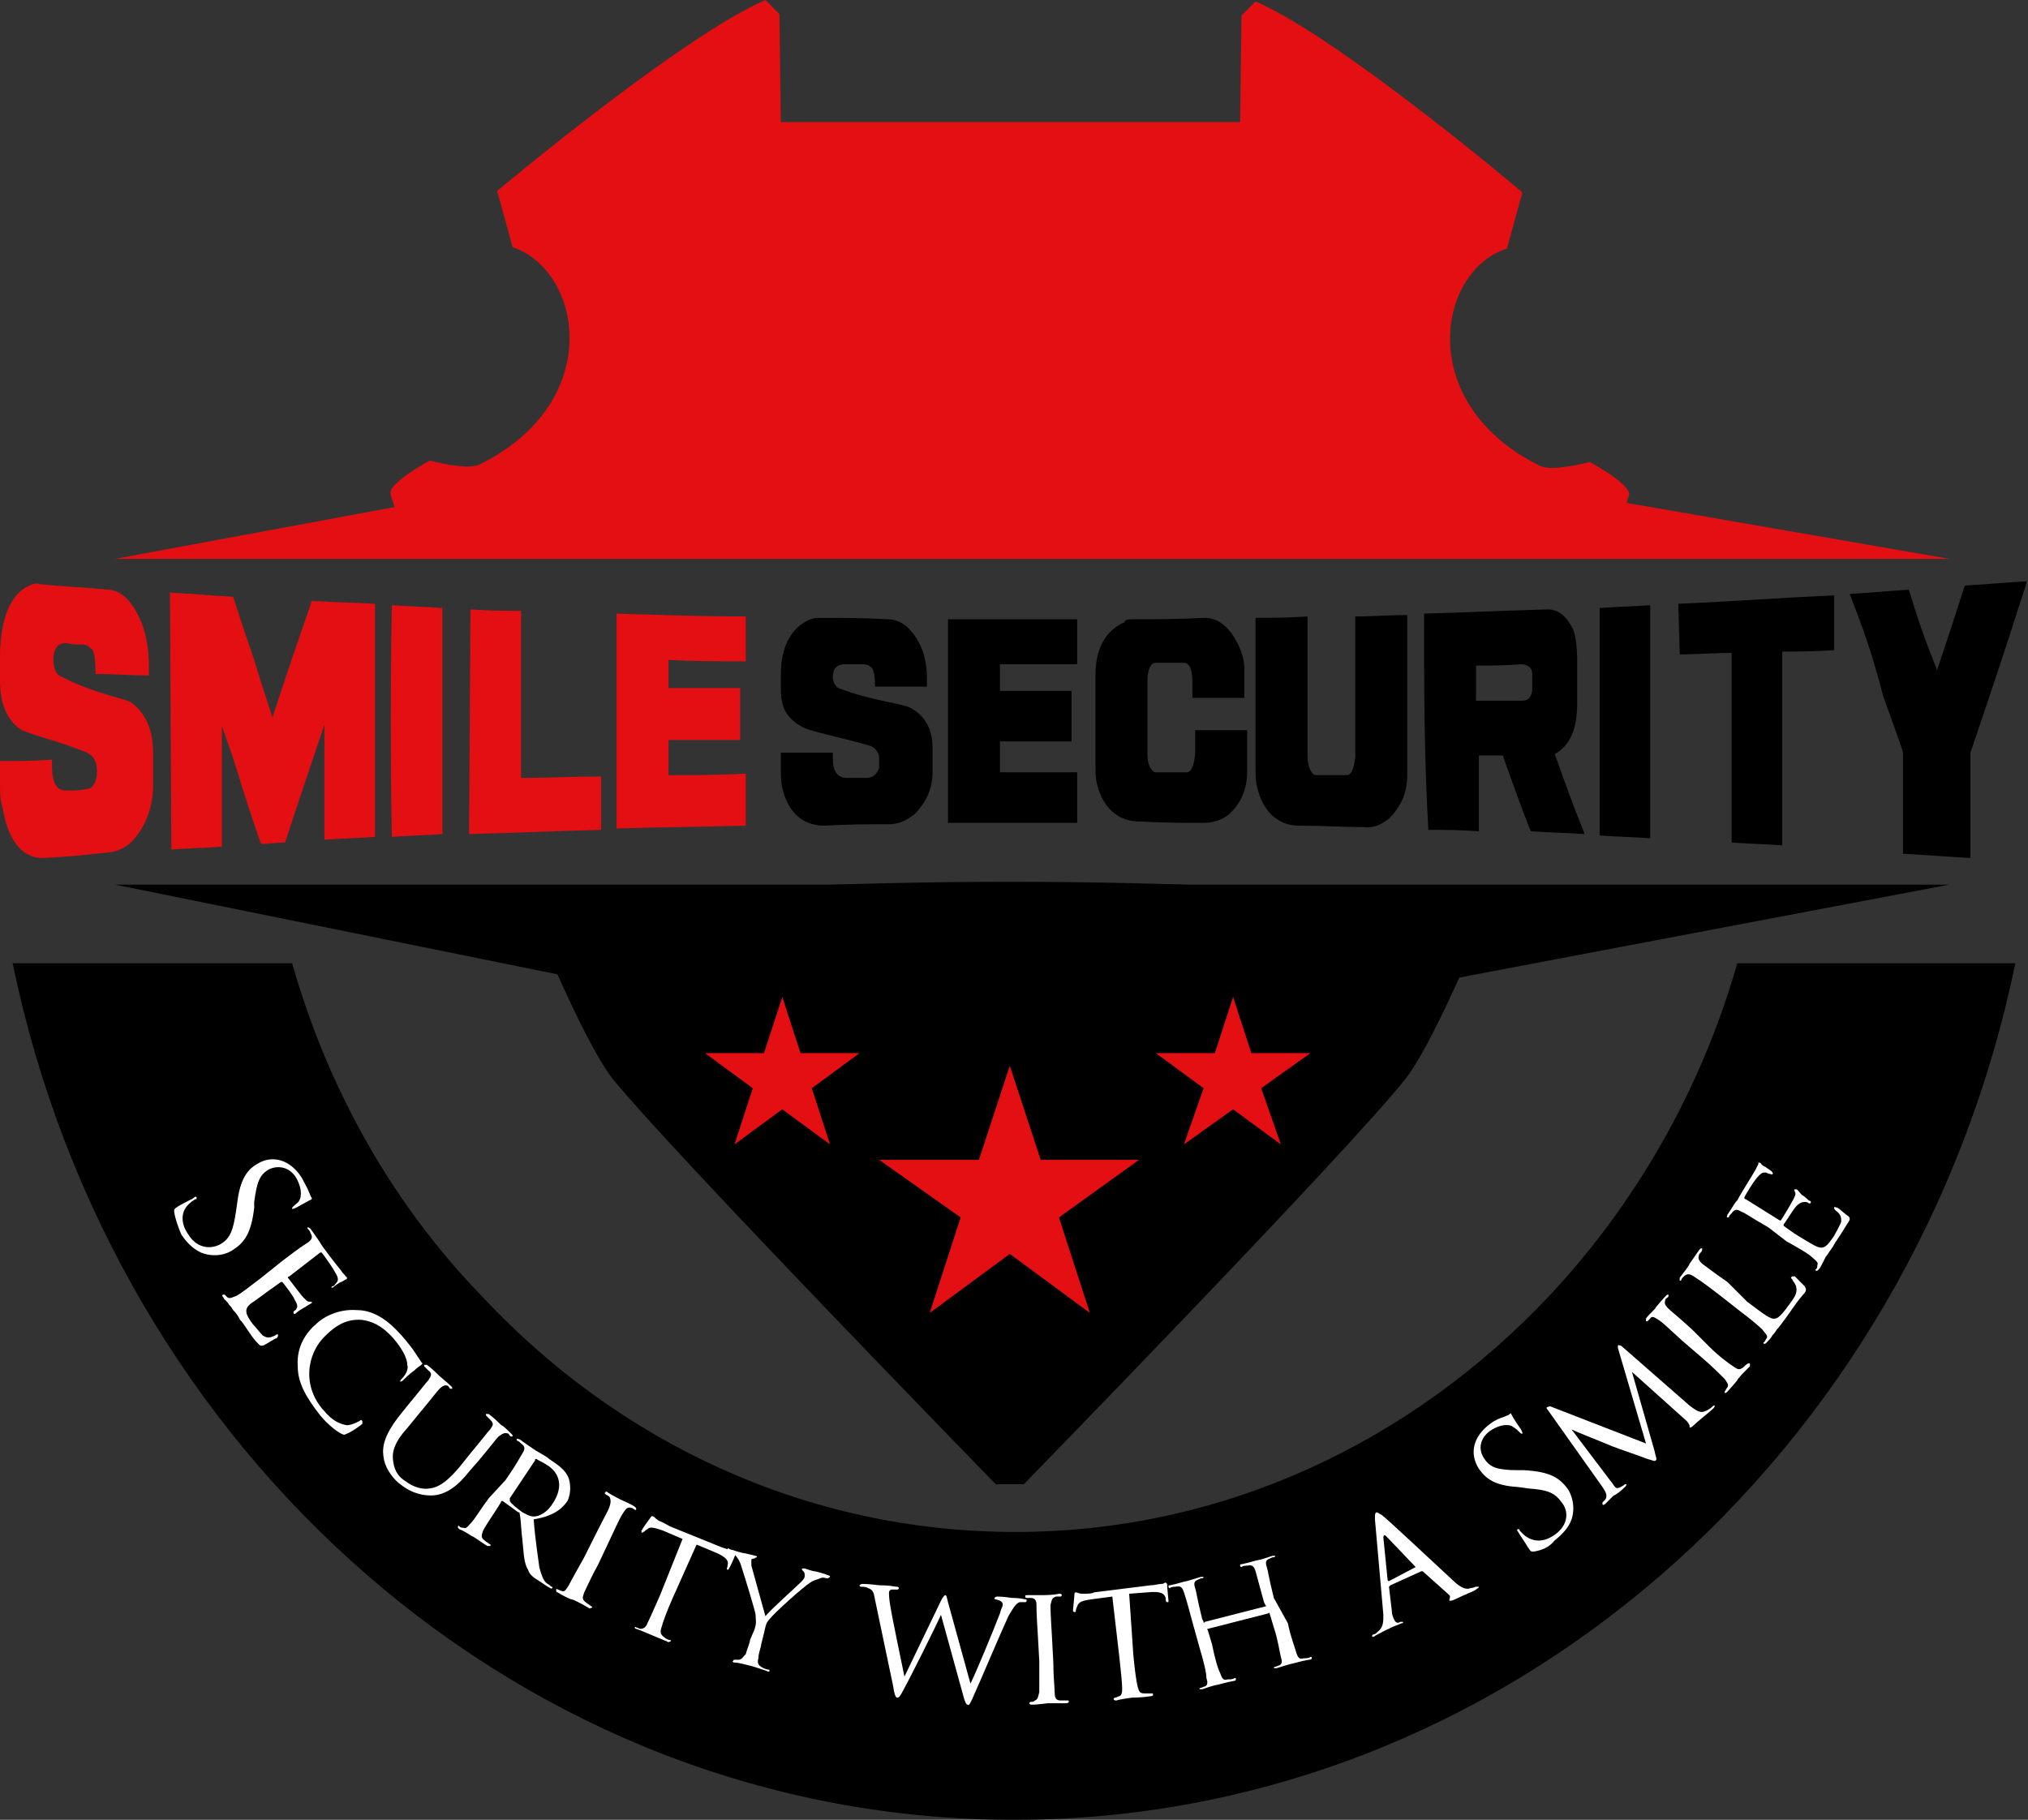 <?xml version="1.0" encoding="utf-8"?>
<!-- Generator: Adobe Illustrator 24.1.0, SVG Export Plug-In . SVG Version: 6.00 Build 0)  -->
<svg version="1.1" id="Laag_1" xmlns="http://www.w3.org/2000/svg" xmlns:xlink="http://www.w3.org/1999/xlink" x="0px" y="0px"
	 viewBox="0 0 144.4 129.6" style="enable-background:new 0 0 144.4 129.6;" xml:space="preserve">
<rect x="0" y="0" width="144.4" height="129.6" fill="#333333" stroke="none"/>
<style type="text/css">
	.st0{clip-path:url(#SVGID_2_);fill:#E30F13;}
	.st1{clip-path:url(#SVGID_2_);}
	.st2{fill:#E30F13;}
	.st3{clip-path:url(#SVGID_4_);}
	.st4{clip-path:url(#SVGID_4_);fill:#FFFFFF;}
</style>
<g>
	<defs>
		<rect id="SVGID_1_" width="144.4" height="129.6"/>
	</defs>
	<clipPath id="SVGID_2_">
		<use xlink:href="#SVGID_1_"  style="overflow:visible;"/>
	</clipPath>
	<path class="st0" d="M2.8,41.6c2,0.2,3,0.2,5,0.4c0.9,0.1,1.7,0.9,2.3,2.4c0.3,0.8,0.5,1.8,0.5,3V48c0,0,0,0,0,0.1
		C9,48.1,8.3,48,6.8,48c0,0,0-0.1,0-0.1c0-1-0.1-1.6-0.3-1.7c-0.1-0.1-0.3-0.3-0.6-0.3c-0.5,0-0.7,0-1.2-0.1c-0.6,0-0.9,0.4-0.9,1.2
		v0c0,0.5,0.2,1,0.4,1.1c2.2,1.2,4.5,1.6,5.1,1.9c1,0.7,1.6,1.9,1.6,3.6c0,0.9,0,1.4,0,2.3c0,1.4-0.4,2.7-1.3,3.8
		c-0.5,0.6-1.1,0.9-1.8,1C5.9,60.9,5,61,3.2,61.1c-1.5,0.1-2.6-1.1-3-3.5C0,57,0,56.4,0,55.8v-1.5c0,0,0-0.1,0-0.1
		c1.5,0,2.2,0,3.7-0.1c0,0,0,0,0,0.1c0,0.1,0,0.2,0,0.3c0,1.2,0.3,1.8,1,1.8c0.6,0,0.9,0,1.4-0.1c0.4,0,0.7-0.3,0.8-1
		c0-0.2,0-0.2,0-0.4c0-0.6-0.3-1-0.7-1.2C4,52.7,2,52.3,1.4,51.9c-0.7-0.5-1.2-1.4-1.3-2.3C0,49.2,0,48.7,0,48.1v-1.3
		c0-2.6,0.7-4.5,2.1-5.1C2.3,41.6,2.6,41.5,2.8,41.6"/>
	<path class="st0" d="M12.1,42.2c1.8,0.1,2.7,0.2,4.5,0.3c0.1,0.3,0.6,1.9,1.5,4.5c0.5,1.7,0.8,2.5,1.3,4.1c0,0,0,0,0,0
		c1.1-3.4,1.7-5.1,2.8-8.3c1.8,0.1,2.7,0.1,4.5,0.2c0,0,0,0,0,0.1c0,5.5,0,10.9,0,16.4c0,0,0,0,0,0.1c-1.4,0.1-2.2,0.1-3.6,0.2
		c0,0,0,0,0-0.1v-8.1c0,0,0,0,0,0c-1.1,3.3-1.7,5-2.8,8.4c-0.7,0-1,0.1-1.7,0.1c-0.1-0.2-0.8-2.2-2-6.1c-0.3-0.9-0.5-1.4-0.8-2.3
		v8.5c0,0,0,0,0,0.1c-1.5,0.1-2.2,0.1-3.6,0.2c0,0,0,0,0-0.1L12.1,42.2C12.1,42.3,12.1,42.2,12.1,42.2"/>
	<path class="st0" d="M27.9,43.1c1.4,0.1,2.2,0.1,3.6,0.2c0,0,0,0,0,0.1v15.9c0,0,0,0,0,0.1c-1.4,0.1-2.2,0.1-3.6,0.2c0,0,0,0,0-0.1
		C27.8,54.1,27.8,48.6,27.9,43.1C27.9,43.2,27.9,43.2,27.9,43.1"/>
	<path class="st0" d="M33.5,43.4c1.5,0.1,2.2,0.1,3.6,0.1c0,0,0,0,0,0.1v11.8c2.3,0,3.4-0.1,5.7-0.1c0,0,0,0,0,0.1v3.6
		c0,0,0,0,0,0.1c-3.8,0.1-5.6,0.2-9.4,0.3c0,0,0,0,0-0.1L33.5,43.4C33.4,43.4,33.5,43.4,33.5,43.4"/>
	<path class="st0" d="M43.9,43.7c3.7,0.1,5.5,0.2,9.2,0.2c0,0,0,0,0,0.1v3c0,0,0,0,0,0.1c-2.2,0-3.3,0-5.5-0.1v2c2,0,3.1,0,5.1,0
		c0,0,0,0,0,0.1v3.5c0,0,0,0,0,0.1c-2,0-3.1,0-5.1,0c0,1,0,1.5,0,2.5c2.2,0,3.3,0,5.5-0.1c0,0,0,0,0,0.1v3.5c0,0,0,0,0,0.1
		c-3.7,0.1-5.5,0.1-9.2,0.2c0,0,0,0,0-0.1L43.9,43.7C43.9,43.8,43.9,43.8,43.9,43.7"/>
	<path class="st1" d="M58.2,44c2,0,3,0,5,0.1c0.9,0,1.7,0.6,2.3,1.8c0.3,0.6,0.5,1.4,0.5,2.4v0.5c0,0,0,0,0,0.1c-1.5,0-2.2,0-3.7,0
		c0,0,0,0,0-0.1c0-0.7-0.1-1.2-0.3-1.3c-0.1-0.1-0.3-0.2-0.6-0.2c-0.5,0-0.7,0-1.2,0c-0.6,0-0.9,0.3-0.9,0.9v0
		c0,0.4,0.2,0.7,0.4,0.8c2.3,0.9,4.6,1.1,5.1,1.4c1,0.5,1.6,1.5,1.6,2.8v1.8c0,1.1-0.4,2.1-1.3,3c-0.5,0.4-1.1,0.7-1.8,0.7
		c-1.8,0-2.7,0-4.6,0.1c-1.5,0-2.6-0.9-3-2.7c-0.1-0.4-0.1-0.9-0.1-1.3v-1.1c0,0,0,0,0-0.1c1.5,0,2.2,0,3.7,0c0,0,0,0,0,0.1v0.3
		c0,0.9,0.3,1.4,1,1.4c0.6,0,0.9,0,1.4,0c0.4,0,0.7-0.2,0.9-0.7V54c0-0.4-0.3-0.8-0.7-0.9c-2.4-0.7-4.3-1-4.9-1.4
		c-0.7-0.4-1.2-1-1.3-1.7c-0.1-0.3-0.1-0.6-0.1-1.1v-0.9c0-1.9,0.7-3.3,2.1-3.9C57.7,44.1,58,44,58.2,44"/>
	<path class="st1" d="M67.5,44.1c3.7,0,5.5,0,9.2,0c0,0,0,0,0,0.1v3c0,0,0,0,0,0.1c-2.2,0-3.3,0-5.5,0v1.9c2,0,3.1,0,5.1,0
		c0,0,0,0,0,0.1v3.4c0,0,0,0,0,0.1c-2,0-3.1,0-5.1,0V55c2.2,0,3.3,0,5.5,0c0,0,0,0,0,0.1v3.4c0,0,0,0,0,0.1c-3.7,0-5.5,0-9.2,0
		c0,0,0,0,0-0.1L67.5,44.1C67.5,44.2,67.5,44.2,67.5,44.1"/>
	<path class="st1" d="M80.5,44.1c2.1,0,3.2,0,5.3-0.1c0.8,0,1.6,0.5,2.2,1.6c0.4,0.7,0.6,1.4,0.6,2v2c0,0,0,0,0,0.1
		c-1.5,0-2.2,0-3.7,0c0,0,0,0,0-0.1v-1c0-0.9-0.2-1.4-0.6-1.4c-0.8,0-1.2,0-2,0c-0.4,0-0.6,0.5-0.6,1.4v5.1c0,0.7,0.2,1.1,0.5,1.3
		c0.9,0,1.4,0,2.3,0c0.3,0,0.5-0.4,0.6-1.3v-1.6c0,0,0,0,0-0.1c1.5,0,2.2,0,3.7,0c0,0,0,0,0,0.1V55c0,1.1-0.4,2.2-1.3,3
		c-0.5,0.4-1.1,0.6-1.8,0.6c-1.8,0-2.7,0-4.6-0.1c-1.5,0-2.6-1-3-2.7c-0.1-0.4-0.1-0.9-0.1-1.3v-6.4c0-1.9,0.7-3.2,2.1-3.8
		C80,44.2,80.3,44.1,80.5,44.1"/>
	<path class="st1" d="M89.4,44c1.5,0,2.2,0,3.7-0.1c0,0,0,0,0,0.1v9.8c0,0.7,0.2,1.2,0.5,1.4c0.9,0,1.4,0,2.3,0
		c0.3,0,0.5-0.4,0.6-1.3v-9.9c0,0,0,0,0-0.1c1.5,0,2.2-0.1,3.7-0.1c0,0,0,0,0,0.1c0,4.5,0,6.8,0,11.3c0,1.2-0.4,2.2-1.3,3.1
		c-0.5,0.4-1.1,0.7-1.8,0.6c-1.8,0-2.7-0.1-4.6-0.1c-1.5,0-2.6-1-3-2.8c-0.1-0.4-0.1-0.9-0.1-1.3C89.4,50.4,89.4,48.3,89.4,44
		C89.4,44,89.4,44,89.4,44"/>
	<path class="st1" d="M105.1,47.4v2.5c1.3,0,2,0,3.3,0c0.4,0,0.6-0.2,0.7-0.7V48c0-0.4-0.2-0.6-0.7-0.7
		C107.1,47.4,106.4,47.4,105.1,47.4 M101.4,43.7c3.5-0.1,5.3-0.2,8.8-0.3c0.7,0,1.3,0.4,1.8,1.4c0.2,0.5,0.3,1.3,0.3,2.3v3
		c0,1.8-0.5,3-1.6,3.6v0c0.8,2.2,1.2,3.4,2.1,5.6c0,0,0,0,0,0.1c-1.5-0.1-2.3-0.1-3.8-0.2c-0.1-0.2-0.8-2-2-5.4c0,0,0,0,0,0
		c-0.7,0-1,0-1.7,0c0,0,0,0,0,0.1c0,2.1,0,3.1,0,5.2c0,0,0,0,0,0.1c-1.5-0.1-2.2-0.1-3.6-0.1c0,0,0,0,0-0.1
		C101.4,53.9,101.4,48.8,101.4,43.7C101.4,43.8,101.4,43.7,101.4,43.7"/>
	<path class="st1" d="M113.9,43.3c1.4-0.1,2.2-0.1,3.6-0.2c0,0,0,0,0,0.1c0,5.5,0,10.9,0,16.4c0,0,0,0,0,0.1
		c-1.4-0.1-2.2-0.1-3.6-0.2c0,0,0,0,0-0.1L113.9,43.3C113.9,43.3,113.9,43.3,113.9,43.3"/>
	<path class="st1" d="M119.5,43c4.5-0.2,6.7-0.4,11.1-0.6c0,0,0,0,0,0.1v3.7c0,0,0,0,0,0.1c-1.5,0.1-2.2,0.1-3.7,0.1
		c0,4.6,0,9.1,0,13.7c0,0,0,0,0,0.1c-1.5-0.1-2.2-0.1-3.6-0.2c0,0,0,0,0-0.1c0-4.5,0-8.9,0-13.4c-1.5,0-2.2,0.1-3.7,0.1
		c0,0,0,0,0-0.1L119.5,43C119.5,43,119.5,43,119.5,43"/>
	<path class="st1" d="M131.7,42.3c1.7-0.1,2.5-0.2,4.2-0.3c0.1,0.1,0.6,2.2,1.9,5.4c0.1,0.2,0.1,0.3,0.1,0.4c0,0,0,0,0,0
		c0.8-2.4,1.2-3.6,2-6.1c1.8-0.1,2.6-0.2,4.4-0.3v0.1c-1.6,5-2.4,7.4-4,12.1c0,2.8,0,4.2,0,7c0,0.2,0,0.3,0,0.5c0,0,0,0,0,0
		c-1.9-0.1-2.9-0.2-4.8-0.3c0,0,0-0.1,0-0.1v-7.1c0-0.1-0.5-1.5-1.4-4C133.3,46.6,132.8,45.1,131.7,42.3L131.7,42.3z"/>
	<path class="st1" d="M37.5,64.3c2.4,5.8,4.7,10.7,6.1,12.5c4.2,5.2,27.3,28.9,27.3,28.9h1h1c0,0,23.1-23.7,27.2-28.9
		c1.4-1.8,3.7-6.7,6.1-12.5C83.3,62.3,60.5,62.3,37.5,64.3"/>
	<path class="st0" d="M114.7,39c0.8-2.2,1.3-3.7,1.3-3.8c0-0.8-2.8-2.3-2.8-2.3s-2.6,0.7-3.5,0.3c-9-4.4-7.4-13.9-2.4-15.5l1.1-4
		c0,0-13-11-19-13.6l-1,1l-0.1,7.6H55.6L55.5,1l-1-1c-6,2.6-19.1,13.6-19.1,13.6l1.1,4c5,1.7,6.6,11.1-2.4,15.5
		c-0.9,0.4-3.5-0.3-3.5-0.3s-2.8,1.5-2.8,2.3c0,0.2,0.5,1.6,1.2,3.8H114.7z"/>
</g>
<polygon class="st2" points="8.2,39.8 138.8,39.8 71.3,28.1 "/>
<polygon points="8.2,63 138.8,63 71.3,75.8 "/>
<polygon class="st2" points="71.9,75.9 74.1,82.6 81.1,82.6 75.4,86.7 77.6,93.5 71.9,89.3 66.2,93.5 68.4,86.7 62.6,82.6 
	69.7,82.6 "/>
<polygon class="st2" points="87.8,71 89.1,75 93.3,75 89.8,77.5 91.2,81.5 87.8,79 84.3,81.5 85.7,77.5 82.3,75 86.5,75 "/>
<polygon class="st2" points="55.7,71 57,75 61.2,75 57.8,77.5 59.1,81.5 55.7,79 52.3,81.5 53.6,77.5 50.2,75 54.4,75 "/>
<g>
	<defs>
		<rect id="SVGID_3_" width="144.4" height="129.6"/>
	</defs>
	<clipPath id="SVGID_4_">
		<use xlink:href="#SVGID_3_"  style="overflow:visible;"/>
	</clipPath>
	<path class="st3" d="M123.7,68.6c-2.6,9.1-7.3,17.2-13.4,23.7c-9.8,10.4-23.2,16.8-38,16.8c-14.9,0-28.3-6.4-38-16.8
		C28,85.8,23.4,77.7,20.8,68.6H0.9c7.2,34.9,36.4,61,71.3,61c34.9,0,64.1-26.1,71.3-61H123.7z"/>
	<path class="st4" d="M12.4,86.3c0-0.2,0-0.2,0.3-0.4c0.5-0.3,1-0.5,1.1-0.6c0.1-0.1,0.2-0.1,0.2,0c0,0.1,0,0.1-0.1,0.1
		c-0.1,0.1-0.2,0.1-0.4,0.3c-0.7,0.6-0.6,1.5-0.1,2.2c0.6,1,1.6,1.1,2.3,0.7c0.7-0.4,0.9-1,1.1-2.3l0.1-0.7c0.2-1.6,0.7-2.3,1.4-2.7
		c1.1-0.7,2.4-0.3,3.2,1c0.2,0.4,0.4,0.7,0.5,1c0.1,0.2,0.1,0.3,0.2,0.4c0,0.1,0,0.1,0,0.1s-0.4,0.2-1.1,0.6
		c-0.2,0.1-0.3,0.1-0.3,0.1c0-0.1,0-0.1,0.1-0.2c0.1-0.1,0.4-0.3,0.4-0.4c0.1-0.1,0.3-0.7-0.2-1.6c-0.4-0.7-1.2-1-2-0.6
		c-0.6,0.4-0.8,0.8-1,2.3L18.1,86c-0.2,1.8-0.7,2.5-1.5,3c-0.4,0.3-1.3,0.6-2.3,0.2c-0.6-0.3-1-0.7-1.4-1.3
		C12.7,87.4,12.5,86.9,12.4,86.3"/>
	<path class="st4" d="M20.1,89.8c1.3-1,1.5-1.1,1.8-1.3c0.3-0.2,0.4-0.4,0.2-0.7c0-0.1-0.1-0.2-0.2-0.3c0,0,0-0.1,0-0.1
		c0,0,0.1,0,0.2,0.1c0.3,0.4,0.7,1,0.7,1c0,0.1,1.4,1.9,1.5,2c0.1,0.2,0.3,0.3,0.3,0.4c0,0,0.1,0,0.1,0.1c0,0,0,0.1,0,0.1
		c-0.1,0-0.2,0.1-0.4,0.2c-0.1,0-0.5,0.3-0.6,0.4c0,0-0.1,0-0.1,0c0,0,0-0.1,0.1-0.1c0.1,0,0.2-0.2,0.3-0.3c0.1-0.2,0.1-0.3-0.2-0.8
		c-0.1-0.2-0.8-1.2-0.9-1.3c0,0-0.1,0-0.1,0l-2.2,1.7c-0.1,0-0.1,0.1-0.1,0.1c0.1,0.1,0.9,1.2,1.1,1.4c0.2,0.2,0.3,0.3,0.4,0.3
		c0.1,0,0.2,0,0.2,0c0,0,0,0.1,0,0.1c0,0-0.2,0.1-0.5,0.3c-0.2,0.1-0.5,0.3-0.6,0.4c-0.1,0.1-0.2,0.1-0.2,0c0,0,0-0.1,0-0.1
		c0.1-0.1,0.2-0.1,0.2-0.2c0.1-0.1,0.1-0.3-0.1-0.6c-0.1-0.3-0.8-1.2-0.9-1.3c0,0-0.1,0-0.1,0l-0.7,0.5c-0.3,0.2-1.2,0.9-1.4,1
		c-0.5,0.4-0.5,0.7,0.1,1.5c0.2,0.2,0.5,0.6,0.7,0.8c0.3,0.2,0.5,0.2,0.9,0c0.1-0.1,0.2-0.1,0.2,0c0,0,0,0.1-0.1,0.2
		c-0.1,0-0.7,0.4-0.9,0.5c-0.3,0.1-0.3,0-0.6-0.3c-0.5-0.6-0.8-1.2-1.1-1.5c-0.2-0.4-0.4-0.6-0.5-0.7c0,0-0.1-0.2-0.3-0.4
		c-0.1-0.2-0.3-0.3-0.4-0.5c-0.1-0.1-0.1-0.2,0-0.2c0,0,0.1,0,0.1,0c0.1,0.1,0.2,0.2,0.2,0.2c0.2,0.1,0.3,0,0.6-0.1
		c0.4-0.2,1-0.7,1.8-1.3L20.1,89.8z"/>
	<path class="st4" d="M21.2,97.3c-0.1-1.4,0.6-2.4,1.3-3c0.5-0.5,1.6-1.1,2.9-1c0.9,0,1.9,0.4,3,1.6c0.3,0.3,0.7,0.8,1,1.2
		c0.2,0.3,0.4,0.6,0.6,0.9c0.1,0.1,0.1,0.1,0,0.2c-0.1,0.1-0.2,0.1-0.5,0.4c-0.3,0.2-0.7,0.6-0.8,0.7c-0.1,0.1-0.2,0.1-0.2,0.1
		c0-0.1,0-0.1,0.1-0.2c0.3-0.3,0.5-0.7,0.4-1c0-0.5-0.4-1.2-1-1.9c-0.9-1-1.6-1.2-2.2-1.3c-1.1-0.1-1.9,0.4-2.6,1.1
		c-1.4,1.3-1.7,3.7-0.1,5.4c0.5,0.6,1,0.9,1.6,1c0.3,0,0.7-0.2,0.9-0.3c0.1-0.1,0.1-0.1,0.2,0c0,0,0,0.1,0,0.2
		c-0.1,0.1-0.8,0.6-1.1,0.7c-0.2,0.1-0.2,0.1-0.4,0c-0.4-0.2-1-0.7-1.5-1.3C21.7,99.4,21.2,98.4,21.2,97.3"/>
	<path class="st4" d="M29.1,100c1-1.2,1.2-1.5,1.4-1.7c0.2-0.3,0.3-0.5,0-0.7c-0.1-0.1-0.2-0.2-0.3-0.3c0,0,0-0.1,0-0.1
		c0,0,0.1,0,0.2,0c0.4,0.3,0.8,0.7,0.9,0.8s0.6,0.5,0.8,0.7c0.1,0.1,0.1,0.1,0.1,0.2c0,0-0.1,0-0.1,0c-0.1,0-0.1-0.1-0.2-0.2
		c-0.2-0.1-0.4,0-0.6,0.2c-0.2,0.2-0.4,0.5-1.4,1.7l-0.9,1.1c-1,1.1-1.1,1.8-1,2.4c0.1,0.7,0.4,1.1,0.9,1.4c0.5,0.4,1.2,0.6,1.7,0.5
		c0.8-0.1,1.4-0.7,2.1-1.5l0.8-1c1-1.2,1.2-1.5,1.4-1.7c0.2-0.3,0.3-0.4,0-0.7c-0.1-0.1-0.2-0.2-0.3-0.3c0,0,0-0.1,0-0.1
		c0,0,0.1,0,0.2,0c0.4,0.3,0.8,0.7,0.9,0.8c0.1,0,0.5,0.4,0.7,0.6c0.1,0.1,0.1,0.1,0.1,0.2c0,0-0.1,0-0.1,0c-0.1,0-0.1-0.1-0.2-0.2
		c-0.3-0.1-0.4,0-0.7,0.2c-0.2,0.2-0.4,0.5-1.4,1.7l-0.7,0.8c-0.7,0.9-1.6,1.7-2.7,1.7c-1,0-1.7-0.4-2.2-0.8c-0.3-0.2-1.1-1-1.2-2
		c-0.1-0.7,0.1-1.5,1-2.7L29.1,100z"/>
	<path class="st4" d="M36.3,106.7c0,0.1,0,0.1,0,0.2c0.1,0.2,0.5,0.5,0.9,0.8c0.2,0.1,0.5,0.3,0.8,0.3c0.4,0,1-0.3,1.4-1
		c0.7-1.1,0.5-2.1-0.5-2.7c-0.3-0.2-0.6-0.3-0.7-0.4c-0.1,0-0.1,0-0.1,0.1L36.3,106.7z M36,105.4c0.9-1.3,1-1.6,1.2-1.9
		c0.2-0.3,0.2-0.5-0.1-0.7c-0.1-0.1-0.2-0.2-0.3-0.2c0,0,0-0.1,0-0.1c0-0.1,0.1,0,0.2,0c0.4,0.3,1,0.7,1,0.7
		c0.1,0.1,0.9,0.5,1.1,0.7c0.6,0.4,1.2,0.8,1.4,1.4c0.1,0.3,0.2,1-0.1,1.6c-0.4,0.6-1.1,1.1-2.4,1.3c0.1,1.4,0.3,2.6,0.4,3.4
		c0.2,0.8,0.4,1.1,0.6,1.2c0.2,0.1,0.2,0.2,0.3,0.2c0,0,0.1,0.1,0,0.1c0,0.1-0.1,0-0.3-0.1l-0.6-0.4c-0.5-0.3-0.7-0.5-0.8-0.8
		c-0.3-0.5-0.3-1.1-0.4-2.1c-0.1-0.7-0.1-1.5-0.2-1.9c0-0.1,0-0.1-0.1-0.1l-1.1-0.8c0,0-0.1,0-0.1,0l-0.1,0.2
		c-0.5,0.8-1,1.5-1.2,1.9c-0.1,0.3-0.2,0.5,0.1,0.7c0.1,0.1,0.3,0.2,0.4,0.3c0.1,0,0,0.1,0,0.1c0,0-0.1,0-0.2,0
		c-0.5-0.3-1-0.7-1.1-0.7c0,0-0.6-0.4-0.9-0.5c-0.1-0.1-0.1-0.1-0.1-0.2c0,0,0.1-0.1,0.1,0c0.1,0.1,0.2,0.1,0.3,0.1
		c0.2,0.1,0.3-0.1,0.5-0.3c0.3-0.3,0.7-1,1.3-1.8L36,105.4z"/>
	<path class="st4" d="M42.6,111.4c-0.5,0.9-0.8,1.6-1,2c-0.1,0.3-0.2,0.5,0.1,0.7c0.1,0.1,0.3,0.2,0.4,0.3c0.1,0,0.1,0.1,0,0.1
		c0,0-0.1,0.1-0.2,0c-0.5-0.3-1.1-0.6-1.2-0.6c-0.1,0-0.7-0.3-1-0.5c-0.1,0-0.1-0.1-0.1-0.2c0,0,0.1-0.1,0.1,0
		c0.1,0,0.2,0.1,0.3,0.1c0.2,0.1,0.3-0.1,0.5-0.4c0.2-0.4,0.6-1.1,1.1-2l0.8-1.6c0.7-1.4,0.9-1.7,1-2c0.1-0.3,0.1-0.5,0-0.7
		c-0.1-0.1-0.2-0.1-0.3-0.2c0,0-0.1-0.1,0-0.1c0-0.1,0.1-0.1,0.2,0c0.3,0.2,0.9,0.5,0.9,0.5c0,0,0.7,0.3,1,0.5
		c0.1,0.1,0.1,0.1,0.1,0.2c0,0-0.1,0.1-0.1,0c-0.1,0-0.1-0.1-0.2-0.1c-0.3-0.1-0.4,0-0.6,0.3c-0.2,0.3-0.3,0.5-1,2L42.6,111.4z"/>
	<path class="st4" d="M47.9,113.8c-0.4,0.9-0.7,1.7-0.8,2.1c-0.1,0.3-0.1,0.5,0.2,0.7c0.1,0.1,0.3,0.2,0.4,0.2c0.1,0,0.1,0.1,0,0.1
		c0,0-0.1,0.1-0.2,0c-0.5-0.2-1.2-0.5-1.2-0.5c0,0-0.7-0.3-1-0.4c-0.1,0-0.1-0.1-0.1-0.1c0,0,0-0.1,0.1,0c0.1,0,0.2,0.1,0.3,0.1
		c0.2,0,0.4-0.1,0.5-0.4c0.2-0.4,0.5-1.1,0.9-2l1.6-4l-1.4-0.6c-0.6-0.2-0.9-0.3-1.1-0.1c-0.2,0.1-0.2,0.2-0.3,0.2
		c-0.1,0.1-0.1,0.1-0.1,0c0,0-0.1-0.1,0-0.1c0-0.1,0.6-0.9,0.6-0.9c0,0,0.1-0.2,0.2-0.1c0.1,0,0.1,0.1,0.4,0.3
		c0.3,0.1,0.6,0.3,0.8,0.4l3.7,1.5c0.3,0.1,0.6,0.2,0.7,0.2c0.2,0,0.3,0.1,0.3,0.1c0,0,0,0.1,0,0.1c-0.1,0.3-0.4,1-0.5,1.1
		c0,0.1-0.1,0.1-0.1,0.1c0,0-0.1-0.1,0-0.2l0-0.1c0.1-0.3,0-0.6-1-1l-1.2-0.5L47.9,113.8z"/>
	<path class="st4" d="M53.7,116.1c0.2-0.5,0.1-0.8,0.1-1.1c0-0.2-0.8-2.8-1-3.4c-0.1-0.4-0.3-0.7-0.5-0.9c-0.1-0.1-0.3-0.2-0.4-0.3
		c-0.1,0-0.1-0.1-0.1-0.1c0,0,0.1-0.1,0.1,0c0.2,0.1,1,0.3,1,0.3c0.1,0,0.5,0.1,0.9,0.2c0.1,0,0.1,0.1,0.1,0.1c0,0-0.1,0-0.2,0.1
		c-0.1,0-0.2,0-0.2,0.1c0,0.1,0,0.3,0,0.4l1,3.6c0.3-0.4,2.2-2.1,2.5-2.4c0.2-0.2,0.3-0.3,0.3-0.5c0-0.1,0-0.2-0.1-0.3
		c-0.1-0.1-0.1-0.1-0.1-0.2c0,0,0.1,0,0.2,0c0.3,0.1,0.6,0.2,0.7,0.2c0.1,0,0.8,0.2,1,0.3c0.1,0,0.1,0.1,0.1,0.1
		c0,0-0.1,0.1-0.2,0.1c-0.1,0-0.3-0.1-0.5,0c-0.2,0.1-0.4,0.1-0.7,0.3c-0.5,0.3-2.6,2.2-2.9,2.6c-0.3,0.3-0.3,0.6-0.4,1l-0.2,0.8
		c0,0.2-0.2,0.6-0.2,1c-0.1,0.3,0,0.5,0.2,0.6c0.1,0.1,0.4,0.2,0.5,0.2c0.1,0,0.1,0.1,0.1,0.1c0,0-0.1,0.1-0.2,0
		c-0.6-0.2-1.2-0.4-1.3-0.4c0,0-0.7-0.2-1-0.2c-0.1,0-0.2-0.1-0.1-0.1c0,0,0-0.1,0.1-0.1c0.1,0,0.2,0,0.3,0c0.2,0,0.3-0.2,0.5-0.4
		c0.1-0.4,0.3-0.8,0.3-1L53.7,116.1z"/>
	<path class="st4" d="M69.1,119.9L69.1,119.9c0.4-0.8,1.6-3.7,2.1-5c0.1-0.4,0.2-0.5,0.2-0.6c0-0.2-0.1-0.3-0.5-0.4
		c-0.1,0-0.1-0.1-0.1-0.1c0,0,0.1-0.1,0.2-0.1c0.5,0,1,0.1,1.1,0.1c0.1,0,0.5,0,0.9,0.1c0.1,0,0.1,0,0.1,0.1c0,0,0,0.1-0.1,0.1
		c0,0-0.2,0-0.4,0c-0.3,0.1-0.5,0.5-0.8,1c-0.6,1.3-1.9,4.4-2.4,5.5c-0.3,0.7-0.4,0.9-0.5,0.8c-0.1,0-0.2-0.2-0.3-0.6l-1.6-5.8
		c-0.4,0.9-2.2,4.5-2.7,5.4c-0.2,0.4-0.3,0.5-0.4,0.5c-0.1,0-0.2-0.1-0.3-0.8l-1.3-6.2c-0.1-0.6-0.2-0.7-0.5-0.8
		c-0.1-0.1-0.4-0.1-0.5-0.1c0,0-0.1,0-0.1-0.1c0,0,0.1-0.1,0.2-0.1c0.6,0,1.1,0.1,1.3,0.1c0.1,0,0.6,0,1.1,0.1c0.1,0,0.2,0,0.2,0.1
		c0,0.1-0.1,0.1-0.1,0.1c-0.1,0-0.3,0-0.4,0c-0.1,0-0.2,0.1-0.2,0.2c0,0.1,0,0.5,0.1,1c0.1,0.7,0.9,4.5,1,5l0,0L67,114
		c0.2-0.4,0.3-0.4,0.3-0.4c0.1,0,0.1,0.1,0.2,0.5L69.1,119.9z"/>
	<path class="st4" d="M75,118.4c0,1,0.1,1.8,0.1,2.2c0,0.3,0.1,0.5,0.4,0.5c0.2,0,0.4,0,0.5,0c0.1,0,0.1,0,0.1,0.1
		c0,0,0,0.1-0.2,0.1c-0.6,0-1.3,0-1.3,0c-0.1,0-0.7,0.1-1.1,0.1c-0.1,0-0.2,0-0.2-0.1c0,0,0-0.1,0.1-0.1c0.1,0,0.2,0,0.3-0.1
		c0.2-0.1,0.2-0.2,0.3-0.6c0-0.4,0-1.2,0-2.2l-0.1-1.8c-0.1-1.6-0.1-1.9-0.1-2.2c0-0.3-0.1-0.5-0.4-0.5c-0.1,0-0.3,0-0.3,0
		c0,0-0.1,0-0.1-0.1c0-0.1,0-0.1,0.2-0.1c0.4,0,1,0,1.1,0c0,0,0.7,0,1.1-0.1c0.1,0,0.2,0,0.2,0.1c0,0,0,0.1-0.1,0.1
		c-0.1,0-0.1,0-0.3,0c-0.3,0.1-0.3,0.2-0.4,0.6c0,0.3,0,0.6,0.1,2.2L75,118.4z"/>
	<path class="st4" d="M80.7,117.9c0.1,1,0.2,1.8,0.3,2.2c0.1,0.3,0.1,0.5,0.5,0.5c0.1,0,0.4,0,0.5,0c0.1,0,0.1,0,0.1,0.1
		c0,0,0,0.1-0.2,0.1c-0.6,0.1-1.3,0.1-1.3,0.1c0,0-0.8,0.1-1.1,0.2c-0.1,0-0.2,0-0.2-0.1c0,0,0-0.1,0.1-0.1c0.1,0,0.2-0.1,0.3-0.1
		c0.2-0.1,0.2-0.3,0.2-0.6c0-0.4-0.1-1.2-0.2-2.2l-0.5-4.3l-1.5,0.2c-0.7,0.1-0.9,0.2-1,0.5c-0.1,0.2-0.1,0.3-0.1,0.3
		c0,0.1,0,0.1-0.1,0.1c0,0-0.1,0-0.1-0.1c0-0.1,0.1-1,0.1-1.1c0-0.1,0-0.2,0.1-0.2c0.1,0,0.2,0.1,0.5,0.1c0.3,0,0.7,0,0.8-0.1l4-0.5
		c0.3,0,0.6-0.1,0.8-0.1c0.2,0,0.2-0.1,0.3-0.1c0,0,0.1,0.1,0.1,0.1c0,0.3,0.1,1.1,0.1,1.2c0,0.1,0,0.1-0.1,0.1c0,0-0.1,0-0.1-0.2
		l0-0.1c-0.1-0.3-0.3-0.5-1.3-0.4l-1.3,0.1L80.7,117.9z"/>
	<path class="st4" d="M91.7,115.6c0.2,1,0.5,1.7,0.6,2.1c0.1,0.3,0.2,0.5,0.5,0.4c0.1,0,0.4,0,0.5-0.1c0.1,0,0.1,0,0.1,0.1
		c0,0,0,0.1-0.2,0.1c-0.6,0.1-1.2,0.3-1.3,0.3c0,0-0.7,0.2-1,0.3c-0.1,0-0.2,0-0.2,0c0,0,0-0.1,0.1-0.1c0.1,0,0.2-0.1,0.3-0.1
		c0.2-0.1,0.2-0.3,0.1-0.6c-0.1-0.4-0.2-1.2-0.5-2.1l-0.3-1c0,0,0-0.1-0.1,0l-4.3,1.1c0,0-0.1,0,0,0.1l0.3,1c0.2,1,0.4,1.7,0.6,2.1
		c0.1,0.3,0.2,0.5,0.5,0.4c0.2,0,0.4,0,0.5-0.1c0.1,0,0.1,0,0.1,0.1c0,0,0,0.1-0.1,0.1c-0.6,0.1-1.2,0.3-1.3,0.3
		c-0.1,0-0.7,0.2-1,0.3c-0.1,0-0.2,0-0.2,0c0,0,0-0.1,0.1-0.1c0.1,0,0.2-0.1,0.3-0.1c0.2-0.1,0.2-0.3,0.1-0.6c0-0.4-0.2-1.2-0.5-2.2
		l-0.5-1.8c-0.4-1.5-0.5-1.8-0.6-2.1c-0.1-0.3-0.2-0.5-0.6-0.4c-0.1,0-0.3,0-0.4,0.1c0,0-0.1,0-0.1-0.1c0-0.1,0-0.1,0.1-0.1
		c0.5-0.1,1.1-0.3,1.2-0.3c0,0,0.7-0.2,1-0.3c0.1,0,0.2,0,0.2,0c0,0,0,0.1-0.1,0.1c-0.1,0-0.1,0-0.3,0.1c-0.3,0.1-0.3,0.3-0.2,0.6
		c0.1,0.3,0.1,0.6,0.5,2.2l0.1,0.2c0,0.1,0,0.1,0.1,0l4.3-1.1c0,0,0.1,0,0-0.1l-0.1-0.2c-0.4-1.5-0.5-1.8-0.6-2.2
		c-0.1-0.3-0.2-0.5-0.6-0.4c-0.1,0-0.3,0-0.4,0.1c0,0-0.1,0-0.1-0.1c0-0.1,0-0.1,0.1-0.1c0.5-0.1,1.1-0.3,1.2-0.3
		c0.1,0,0.7-0.2,1-0.3c0.1,0,0.2,0,0.2,0c0,0,0,0.1-0.1,0.1c-0.1,0-0.1,0-0.3,0.1c-0.3,0.1-0.3,0.3-0.2,0.6c0.1,0.3,0.1,0.6,0.5,2.2
		L91.7,115.6z"/>
	<path class="st4" d="M100.8,111.6C100.8,111.6,100.8,111.6,100.8,111.6l-2.1-2.2c-0.1-0.1-0.2-0.1-0.2,0.1l0.3,3c0,0,0,0.1,0.1,0.1
		L100.8,111.6z M97.9,108.2c0-0.4,0-0.4,0.1-0.5c0.1,0,0.2,0.1,0.4,0.2c0.4,0.3,3.7,3.4,5,4.6c0.7,0.7,1.1,0.7,1.3,0.6
		c0.2,0,0.3-0.1,0.4-0.1c0.1,0,0.1,0,0.2,0c0,0.1-0.1,0.1-0.2,0.2c-0.1,0.1-0.9,0.4-1.5,0.7c-0.2,0.1-0.3,0.1-0.4,0.1
		c0,0,0-0.1,0-0.1c0,0,0.1-0.2,0-0.3l-1.9-1.7c0,0-0.1,0-0.1,0l-2.2,1c0,0-0.1,0.1-0.1,0.1l0.2,1.7c0,0.3,0.1,0.5,0.2,0.7
		c0.1,0.2,0.3,0.2,0.4,0.1l0.1,0c0.1,0,0.1,0,0.1,0c0,0.1,0,0.1-0.1,0.1c-0.2,0.1-0.8,0.3-0.9,0.4c-0.1,0-0.6,0.3-1,0.5
		c-0.1,0.1-0.2,0.1-0.2,0c0,0,0-0.1,0.1-0.1c0.1,0,0.2-0.1,0.3-0.2c0.4-0.3,0.4-0.7,0.4-1.2L97.9,108.2z"/>
	<path class="st4" d="M109.2,110.5c-0.2,0-0.2,0-0.4-0.3c-0.3-0.5-0.6-0.9-0.7-1.1c-0.1-0.1-0.1-0.2,0-0.2c0.1,0,0.1,0,0.1,0.1
		c0.1,0.1,0.2,0.2,0.3,0.3c0.7,0.6,1.5,0.5,2.2,0c1-0.7,1-1.7,0.5-2.3c-0.5-0.7-1-0.9-2.4-1l-0.7-0.1c-1.7-0.1-2.3-0.6-2.8-1.3
		c-0.7-1.1-0.4-2.3,0.8-3.2c0.4-0.3,0.7-0.4,1-0.5c0.2-0.1,0.3-0.1,0.4-0.2c0.1-0.1,0.1,0,0.1,0c0,0,0.2,0.4,0.7,1.1
		c0.1,0.2,0.1,0.2,0.1,0.3c-0.1,0-0.1,0-0.2-0.1c-0.1-0.1-0.3-0.3-0.5-0.4c-0.1-0.1-0.7-0.3-1.6,0.3c-0.7,0.5-0.9,1.3-0.4,2
		c0.4,0.6,0.9,0.8,2.4,0.8l0.4,0c1.8,0.1,2.5,0.5,3.1,1.3c0.3,0.4,0.6,1.3,0.3,2.2c-0.2,0.6-0.7,1.1-1.2,1.5
		C110.3,110.2,109.8,110.4,109.2,110.5"/>
	<path class="st4" d="M120.3,100.1c0.3,0.2,0.7,0.6,1.1,0.4c0.3-0.1,0.5-0.3,0.6-0.4c0,0,0.1,0,0.1,0c0,0,0,0.1-0.1,0.2
		c-0.2,0.2-1.1,0.9-1.4,1.2c-0.2,0.2-0.3,0.2-0.3,0.1c0,0,0-0.1,0-0.1c0,0-0.1-0.2-0.2-0.3l-3.9-3.5l0,0l1.6,5.6
		c0.1,0.5,0.2,0.6,0.1,0.7c-0.1,0.1-0.2,0-0.6-0.1c-0.5-0.2-2-0.7-2.5-0.9c-0.7-0.3-2.5-1-2.9-1.2l0,0l2.8,3.7
		c0.1,0.1,0.2,0.3,0.3,0.4c0.1,0.1,0.2,0.1,0.4,0c0.2-0.1,0.3-0.2,0.3-0.2c0,0,0.1,0,0.1,0c0,0.1,0,0.1-0.1,0.2
		c-0.3,0.3-0.7,0.6-0.8,0.6c-0.1,0.1-0.4,0.4-0.6,0.6c-0.1,0.1-0.2,0.1-0.2,0c0,0,0-0.1,0-0.1c0.1-0.1,0.1-0.1,0.2-0.2
		c0.2-0.3,0-0.6-0.2-0.9l-3.9-5.5c-0.1-0.1-0.1-0.2,0-0.2c0.1,0,0.1-0.1,0.3,0l6.7,2.6l-2-6.8c0-0.1,0-0.2,0-0.2
		c0.1,0,0.2,0,0.3,0.1L120.3,100.1z"/>
	<path class="st4" d="M121.7,95.9c0.7,0.7,1.4,1.2,1.7,1.4c0.3,0.2,0.4,0.3,0.7,0.1c0.1-0.1,0.3-0.3,0.4-0.3c0,0,0.1,0,0.1,0
		c0,0,0,0.1,0,0.2c-0.4,0.4-0.9,0.9-0.9,1c0,0-0.5,0.6-0.7,0.8c-0.1,0.1-0.1,0.1-0.2,0.1c0,0,0-0.1,0-0.1c0.1-0.1,0.1-0.2,0.2-0.3
		c0.1-0.2,0-0.3-0.2-0.6c-0.3-0.3-0.9-0.9-1.6-1.5l-1.4-1.2c-1.2-1.1-1.4-1.3-1.7-1.5c-0.3-0.2-0.5-0.3-0.6-0.1
		c-0.1,0.1-0.2,0.2-0.2,0.2c0,0-0.1,0-0.1,0c0,0,0-0.1,0-0.2c0.2-0.3,0.7-0.7,0.7-0.8c0,0,0.5-0.6,0.7-0.8c0.1-0.1,0.1-0.1,0.2-0.1
		c0,0,0,0.1,0,0.1c0,0.1-0.1,0.1-0.2,0.2c-0.1,0.3-0.1,0.4,0.2,0.7c0.2,0.2,0.5,0.4,1.7,1.5L121.7,95.9z"/>
	<path class="st4" d="M124.4,92.7c1.2,0.9,1.7,1.3,2,1.2c0.2,0,0.5-0.3,1-1c0.3-0.4,0.6-0.8,0.5-1.2c0-0.2-0.2-0.4-0.3-0.6
		c-0.1-0.1-0.1-0.1,0-0.2c0,0,0.1,0,0.2,0c0.1,0.1,0.5,0.5,0.7,0.7c0.1,0.2,0.2,0.3-0.2,0.7c-0.5,0.6-0.8,1.1-1.1,1.5
		c-0.3,0.4-0.5,0.7-0.7,0.9c0,0-0.1,0.2-0.3,0.4c-0.1,0.2-0.3,0.4-0.4,0.5c-0.1,0.1-0.1,0.1-0.2,0.1c0,0-0.1-0.1,0-0.1
		c0.1-0.1,0.1-0.2,0.2-0.3c0.1-0.2-0.1-0.3-0.3-0.6c-0.3-0.3-0.9-0.8-1.7-1.4l-1.4-1.1c-1.3-1-1.5-1.1-1.8-1.3
		c-0.3-0.2-0.5-0.2-0.7,0c-0.1,0.1-0.2,0.2-0.2,0.3c0,0-0.1,0-0.1,0c0,0,0-0.1,0-0.2c0.3-0.4,0.7-0.9,0.7-1c0,0,0.5-0.7,0.7-1
		c0.1-0.1,0.1-0.1,0.2-0.1c0,0,0,0.1,0,0.1c0,0.1-0.1,0.2-0.2,0.3c-0.1,0.3-0.1,0.4,0.2,0.7c0.3,0.2,0.5,0.4,1.8,1.3L124.4,92.7z"/>
	<path class="st4" d="M125.9,87.4c-1.4-0.8-1.6-1-1.9-1.1c-0.3-0.2-0.5-0.2-0.7,0.1c-0.1,0.1-0.2,0.2-0.2,0.3c0,0-0.1,0-0.1,0
		c-0.1,0,0-0.1,0-0.2c0.3-0.4,0.6-1,0.7-1c0-0.1,1.2-2,1.3-2.2c0.1-0.2,0.2-0.4,0.2-0.4c0,0,0-0.1,0-0.1c0,0,0.1,0,0.1,0
		c0.1,0,0.1,0.2,0.4,0.3c0.1,0.1,0.5,0.3,0.5,0.4c0,0,0.1,0.1,0,0.1c0,0.1-0.1,0-0.2,0c-0.1,0-0.2-0.1-0.3-0.1c-0.2,0-0.3,0-0.7,0.5
		c-0.1,0.1-0.8,1.2-0.8,1.3c0,0,0,0.1,0.1,0.1l2.4,1.5c0.1,0,0.1,0.1,0.1,0c0.1-0.1,0.8-1.3,0.9-1.5c0.1-0.2,0.2-0.4,0.1-0.5
		c0-0.1-0.1-0.2,0-0.2c0,0,0.1,0,0.1,0c0.1,0,0.2,0.2,0.4,0.4c0.2,0.1,0.5,0.4,0.5,0.4c0.1,0,0.2,0.1,0.1,0.2c0,0-0.1,0-0.1,0
		c-0.1-0.1-0.2-0.1-0.3-0.1c-0.1,0-0.3,0-0.6,0.3c-0.2,0.2-0.8,1.2-0.9,1.3c0,0.1,0,0.1,0,0.1l0.7,0.5c0.3,0.2,1.3,0.8,1.5,0.9
		c0.6,0.3,0.8,0.2,1.4-0.7c0.1-0.2,0.4-0.7,0.5-1c0-0.3,0-0.5-0.4-0.8c-0.1-0.1-0.1-0.1-0.1-0.2c0-0.1,0.1,0,0.2,0
		c0.1,0,0.6,0.5,0.8,0.6c0.2,0.2,0.1,0.3-0.1,0.6c-0.4,0.7-0.8,1.2-1,1.6c-0.3,0.4-0.4,0.6-0.5,0.7c0,0-0.1,0.2-0.2,0.4
		c-0.1,0.2-0.2,0.4-0.3,0.5c-0.1,0.1-0.1,0.1-0.2,0.1c0,0-0.1-0.1,0-0.1c0.1-0.1,0.1-0.2,0.1-0.3c0.1-0.2-0.1-0.3-0.3-0.5
		c-0.3-0.3-1-0.7-1.9-1.2L125.9,87.4z"/>
</g>
</svg>
